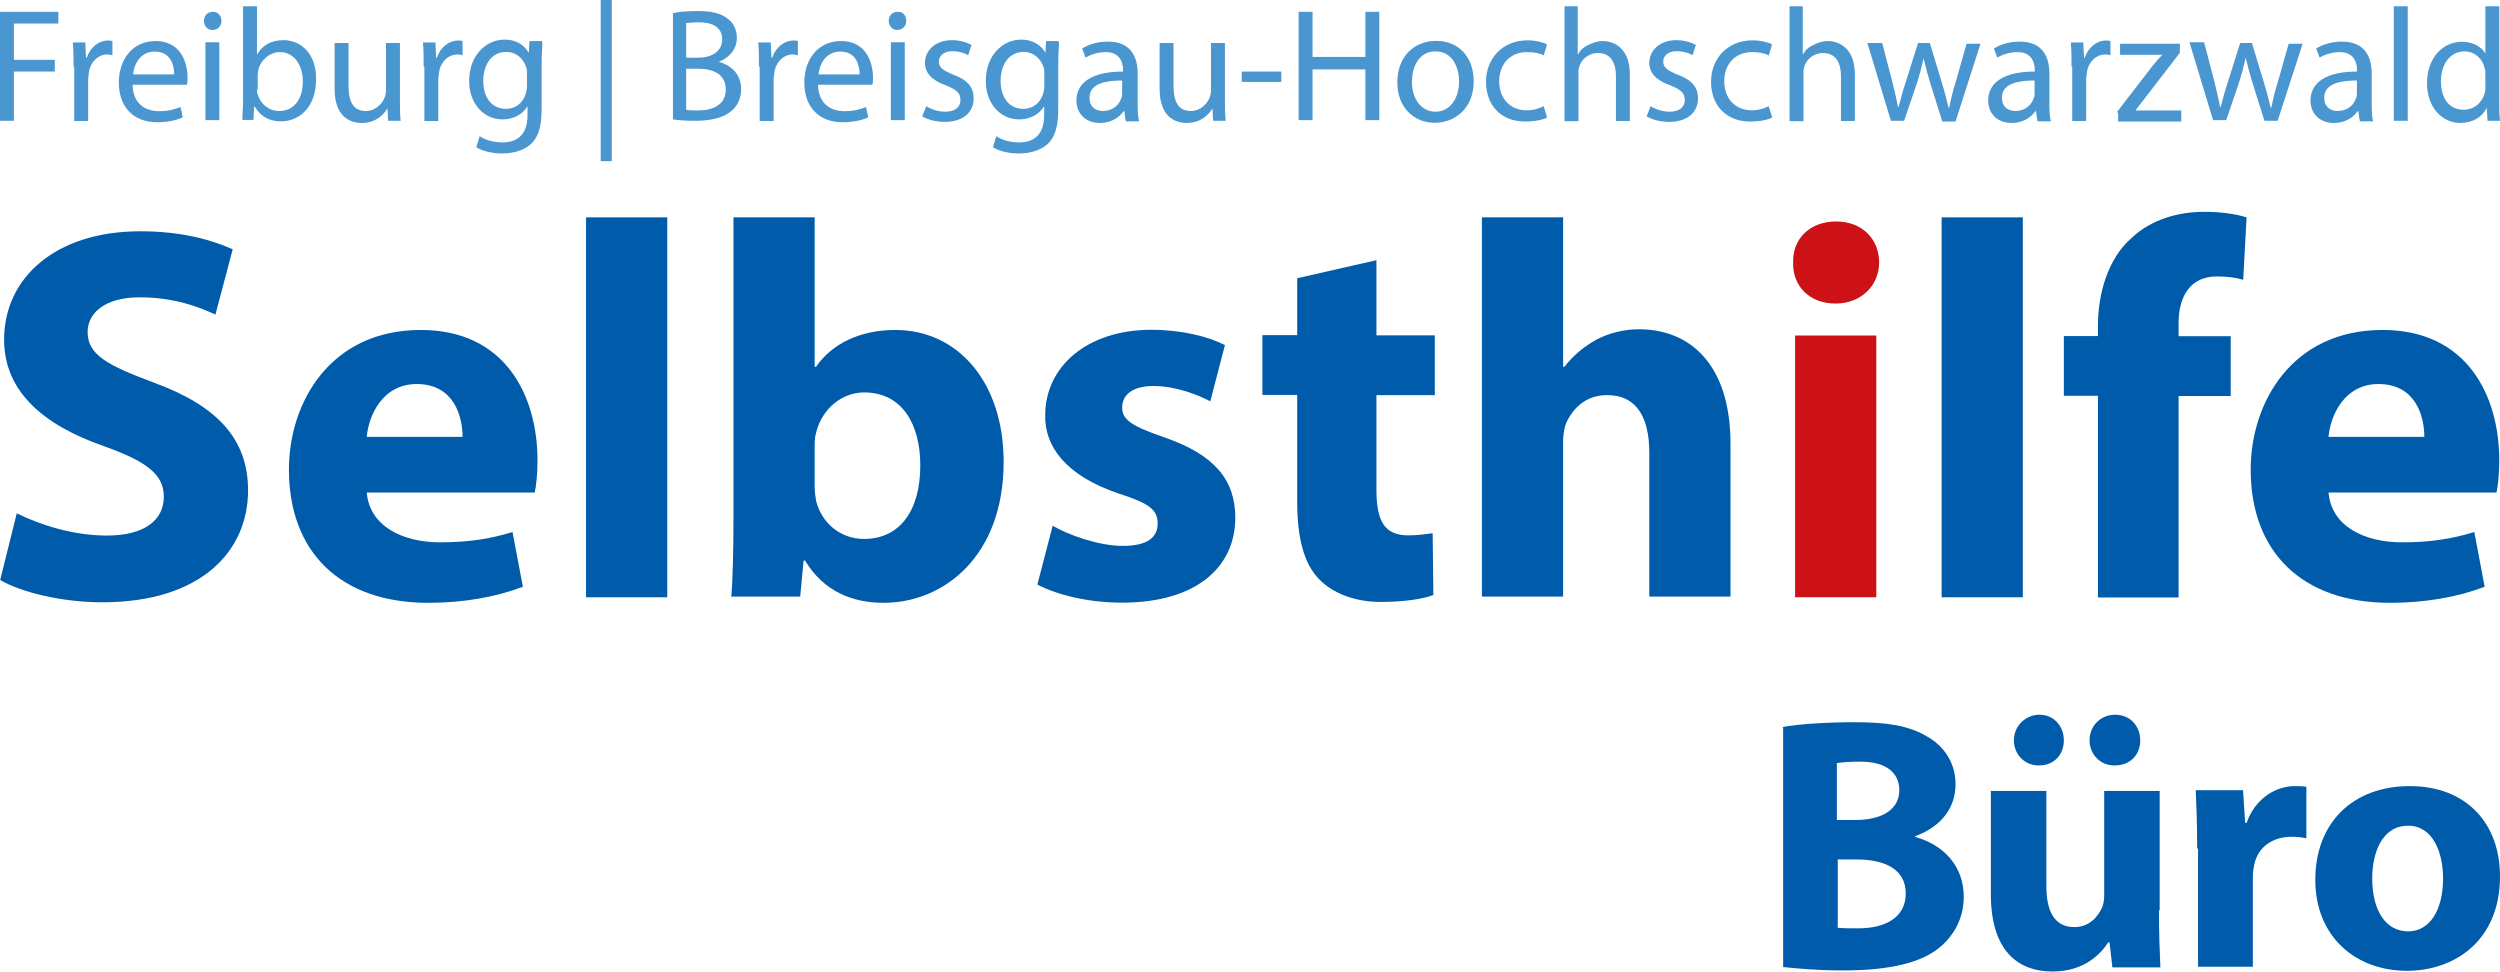 <?xml version="1.0" encoding="UTF-8"?><svg id="a" xmlns="http://www.w3.org/2000/svg" viewBox="0 0 140.09 54.44"><defs><style>.b{fill:#005caa;}.c{fill:#cc1216;}.d{fill:#4996d1;}</style></defs><g><path class="d" d="M0,.66H3.27v.66H.78V3.35H3.07v.66H.78v2.76H0V.66Z"/><path class="d" d="M4.12,3.74c0-.51,0-.97-.04-1.36h.7l.04,.86h.04c.19-.58,.66-.97,1.21-.97,.08,0,.16,0,.23,.04v.78c-.08,0-.16-.04-.27-.04-.54,0-.97,.43-1.05,1.01,0,.12-.04,.23-.04,.39v2.33h-.78V3.74h-.04Z"/><path class="d" d="M7.43,4.71c0,1.09,.7,1.52,1.48,1.52,.58,0,.9-.12,1.21-.23l.12,.58c-.27,.12-.74,.27-1.44,.27-1.36,0-2.14-.9-2.14-2.22s.78-2.33,2.06-2.33c1.44,0,1.79,1.25,1.79,2.06,0,.16,0,.27-.04,.39h-3.04v-.04Zm2.33-.54c0-.51-.19-1.28-1.09-1.28-.82,0-1.17,.74-1.21,1.28h2.3Z"/><path class="d" d="M12.41,1.17c0,.27-.19,.51-.51,.51-.27,0-.47-.23-.47-.51s.19-.51,.51-.51c.27,0,.47,.23,.47,.51Zm-.9,5.6V2.37h.78V6.73h-.78v.04Z"/><path class="d" d="M13.58,6.77c0-.31,.04-.74,.04-1.13V.35h.78V3.07h0c.27-.51,.78-.82,1.48-.82,1.09,0,1.87,.9,1.83,2.22,0,1.56-.97,2.33-1.95,2.33-.62,0-1.13-.23-1.48-.82h-.04l-.04,.74h-.62v.04Zm.82-1.75c0,.12,0,.19,.04,.27,.16,.54,.62,.93,1.21,.93,.82,0,1.32-.66,1.32-1.67,0-.86-.47-1.63-1.28-1.63-.54,0-1.05,.39-1.21,.97,0,.08-.04,.19-.04,.31v.82h-.04Z"/><path class="d" d="M22.41,5.56c0,.47,0,.86,.04,1.21h-.7l-.04-.7h0c-.19,.35-.66,.82-1.44,.82-.7,0-1.52-.39-1.52-1.91V2.41h.78v2.41c0,.82,.23,1.4,.97,1.4,.54,0,.9-.39,1.05-.74,.04-.12,.08-.27,.08-.39V2.41h.78v3.15Z"/><path class="d" d="M23.74,3.74c0-.51,0-.97-.04-1.36h.7l.04,.86h.04c.19-.58,.66-.97,1.21-.97,.08,0,.16,0,.23,.04v.78c-.08,0-.16-.04-.27-.04-.54,0-.97,.43-1.05,1.01,0,.12-.04,.23-.04,.39v2.33h-.78V3.74h-.04Z"/><path class="d" d="M30.39,2.37c0,.31-.04,.66-.04,1.21v2.53c0,1.01-.19,1.6-.62,1.98s-1.05,.51-1.6,.51c-.51,0-1.09-.12-1.44-.35l.19-.62c.27,.19,.74,.35,1.28,.35,.82,0,1.4-.43,1.4-1.52v-.51h0c-.23,.39-.7,.74-1.4,.74-1.09,0-1.87-.93-1.87-2.14,0-1.48,.97-2.33,1.98-2.33,.74,0,1.17,.39,1.36,.74h0l.04-.66h.7v.08Zm-.86,1.75c0-.12,0-.23-.04-.35-.16-.47-.54-.86-1.13-.86-.74,0-1.28,.62-1.28,1.63,0,.86,.43,1.56,1.28,1.56,.51,0,.93-.31,1.09-.82,.04-.12,.08-.27,.08-.43v-.74Z"/><path class="d" d="M34.28,0V9.03h-.62V0h.62Z"/><path class="d" d="M37.67,.74c.35-.08,.9-.12,1.44-.12,.78,0,1.28,.12,1.67,.43,.31,.23,.51,.58,.51,1.09,0,.58-.39,1.09-1.01,1.32h0c.58,.16,1.25,.62,1.25,1.52,0,.51-.19,.93-.51,1.21-.43,.39-1.13,.58-2.1,.58-.54,0-.97-.04-1.21-.08V.74h-.04Zm.78,2.49h.7c.82,0,1.32-.43,1.32-1.01,0-.7-.54-.97-1.32-.97-.35,0-.58,.04-.7,.04v1.95Zm0,2.92c.16,.04,.39,.04,.66,.04,.82,0,1.56-.31,1.56-1.17s-.7-1.17-1.56-1.17h-.66v2.3Z"/><path class="d" d="M42.53,3.74c0-.51,0-.97-.04-1.36h.7l.04,.86h.04c.19-.58,.66-.97,1.21-.97,.08,0,.16,0,.23,.04v.78c-.08,0-.16-.04-.27-.04-.54,0-.97,.43-1.05,1.01,0,.12-.04,.23-.04,.39v2.33h-.78V3.74h-.04Z"/><path class="d" d="M45.84,4.71c0,1.09,.7,1.52,1.48,1.52,.58,0,.9-.12,1.21-.23l.12,.58c-.27,.12-.74,.27-1.44,.27-1.36,0-2.14-.9-2.14-2.22s.78-2.33,2.06-2.33c1.44,0,1.79,1.25,1.79,2.06,0,.16,0,.27-.04,.39h-3.04v-.04Zm2.33-.54c0-.51-.19-1.28-1.09-1.28-.82,0-1.17,.74-1.21,1.28h2.3Z"/><path class="d" d="M50.78,1.17c0,.27-.19,.51-.51,.51-.27,0-.47-.23-.47-.51s.19-.51,.51-.51,.47,.23,.47,.51Zm-.86,5.6V2.37h.78V6.73h-.78v.04Z"/><path class="d" d="M51.91,5.95c.23,.16,.66,.31,1.05,.31,.58,0,.86-.27,.86-.66s-.23-.58-.82-.82c-.78-.27-1.17-.7-1.17-1.25,0-.7,.58-1.28,1.52-1.28,.43,0,.82,.12,1.09,.27l-.19,.58c-.16-.12-.51-.23-.9-.23-.47,0-.74,.27-.74,.58,0,.35,.27,.51,.82,.74,.74,.27,1.13,.66,1.13,1.32,0,.78-.58,1.32-1.63,1.32-.47,0-.93-.12-1.25-.31l.23-.58Z"/><path class="d" d="M59.34,2.37c0,.31-.04,.66-.04,1.21v2.53c0,1.01-.19,1.6-.62,1.98s-1.05,.51-1.6,.51c-.51,0-1.09-.12-1.44-.35l.19-.62c.27,.19,.74,.35,1.28,.35,.82,0,1.4-.43,1.4-1.52v-.51h0c-.23,.39-.7,.74-1.4,.74-1.09,0-1.87-.93-1.87-2.14,0-1.48,.97-2.33,1.98-2.33,.74,0,1.17,.39,1.36,.74h0l.04-.66h.7v.08Zm-.82,1.75c0-.12,0-.23-.04-.35-.16-.47-.54-.86-1.13-.86-.74,0-1.28,.62-1.28,1.63,0,.86,.43,1.56,1.28,1.56,.51,0,.93-.31,1.09-.82,.04-.12,.08-.27,.08-.43v-.74Z"/><path class="d" d="M63.08,6.77l-.08-.54h-.04c-.23,.35-.7,.66-1.32,.66-.9,0-1.32-.62-1.32-1.25,0-1.05,.93-1.63,2.61-1.63v-.08c0-.35-.12-1.01-.97-1.01-.39,0-.82,.12-1.13,.31l-.19-.51c.35-.23,.9-.39,1.44-.39,1.32,0,1.67,.9,1.67,1.79v1.63c0,.39,0,.74,.08,1.05h-.74v-.04Zm-.16-2.26c-.86,0-1.87,.12-1.87,.97,0,.51,.35,.74,.74,.74,.58,0,.93-.35,1.05-.74,.04-.08,.04-.16,.04-.23v-.74h.04Z"/><path class="d" d="M68.64,5.56c0,.47,0,.86,.04,1.21h-.7l-.04-.7h0c-.19,.35-.66,.82-1.44,.82-.7,0-1.52-.39-1.52-1.91V2.41h.78v2.41c0,.82,.23,1.4,.97,1.4,.54,0,.9-.39,1.05-.74,.04-.12,.08-.27,.08-.39V2.41h.78v3.15Z"/><path class="d" d="M71.8,4.01v.58h-2.22v-.58h2.22Z"/><path class="d" d="M73.55,.66V3.19h2.96V.66h.78V6.73h-.78V3.89h-2.96v2.84h-.78V.66h.78Z"/><path class="d" d="M82.58,4.55c0,1.6-1.13,2.33-2.18,2.33-1.17,0-2.1-.86-2.1-2.26,0-1.48,.97-2.33,2.18-2.33,1.25,0,2.1,.9,2.1,2.26Zm-3.46,.04c0,.97,.54,1.67,1.32,1.67s1.32-.7,1.32-1.71c0-.74-.35-1.67-1.32-1.67-.93,0-1.32,.86-1.32,1.71Z"/><path class="d" d="M86.7,6.58c-.19,.12-.66,.23-1.25,.23-1.32,0-2.18-.9-2.18-2.22s.93-2.33,2.33-2.33c.47,0,.9,.12,1.09,.23l-.19,.62c-.19-.12-.51-.19-.93-.19-1.01,0-1.56,.74-1.56,1.63,0,1.01,.66,1.63,1.52,1.63,.47,0,.74-.12,.97-.23l.19,.62Z"/><path class="d" d="M87.63,.35h.78V3.07h0c.12-.23,.31-.43,.58-.54,.23-.12,.51-.23,.82-.23,.58,0,1.52,.35,1.52,1.87v2.61h-.78v-2.53c0-.7-.27-1.28-1.01-1.28-.51,0-.93,.35-1.05,.78-.04,.12-.04,.23-.04,.39v2.65h-.78V.35h-.04Z"/><path class="d" d="M92.5,5.95c.23,.16,.66,.31,1.05,.31,.58,0,.86-.27,.86-.66s-.23-.58-.82-.82c-.78-.27-1.17-.7-1.17-1.25,0-.7,.58-1.28,1.52-1.28,.43,0,.82,.12,1.09,.27l-.19,.58c-.16-.12-.51-.23-.9-.23-.47,0-.74,.27-.74,.58,0,.35,.27,.51,.82,.74,.74,.27,1.13,.66,1.13,1.32,0,.78-.58,1.32-1.63,1.32-.47,0-.93-.12-1.25-.31l.23-.58Z"/><path class="d" d="M99.31,6.58c-.19,.12-.66,.23-1.25,.23-1.32,0-2.18-.9-2.18-2.22s.93-2.33,2.33-2.33c.47,0,.9,.12,1.09,.23l-.19,.62c-.19-.12-.51-.19-.93-.19-1.01,0-1.56,.74-1.56,1.63,0,1.01,.66,1.63,1.52,1.63,.47,0,.74-.12,.97-.23l.19,.62Z"/><path class="d" d="M100.24,.35h.78V3.07h0c.12-.23,.31-.43,.58-.54,.23-.12,.51-.23,.82-.23,.58,0,1.52,.35,1.52,1.87v2.61h-.78v-2.53c0-.7-.27-1.28-1.01-1.28-.51,0-.93,.35-1.05,.78-.04,.12-.04,.23-.04,.39v2.65h-.78V.35h-.04Z"/><path class="d" d="M105.46,2.37l.58,2.22c.12,.51,.23,.93,.31,1.4h.04c.12-.43,.23-.9,.39-1.36l.7-2.22h.66l.66,2.18c.16,.51,.27,.97,.39,1.44h.04c.08-.43,.19-.9,.35-1.4l.62-2.18h.78l-1.4,4.36h-.74l-.66-2.1c-.16-.51-.27-.93-.39-1.44h0c-.12,.51-.23,.97-.39,1.44l-.7,2.06h-.74l-1.32-4.36h.82v-.04Z"/><path class="d" d="M114.17,6.77l-.08-.54h-.04c-.23,.35-.7,.66-1.32,.66-.9,0-1.32-.62-1.32-1.25,0-1.05,.93-1.63,2.61-1.63v-.08c0-.35-.12-1.01-.97-1.01-.39,0-.82,.12-1.13,.31l-.19-.51c.35-.23,.9-.39,1.44-.39,1.32,0,1.67,.9,1.67,1.79v1.63c0,.39,0,.74,.08,1.05h-.74v-.04Zm-.12-2.26c-.86,0-1.87,.12-1.87,.97,0,.51,.35,.74,.74,.74,.58,0,.93-.35,1.05-.74,.04-.08,.04-.16,.04-.23v-.74h.04Z"/><path class="d" d="M116.08,3.74c0-.51,0-.97-.04-1.36h.7l.04,.86h.04c.19-.58,.66-.97,1.21-.97,.08,0,.16,0,.23,.04v.78c-.08,0-.16-.04-.27-.04-.54,0-.97,.43-1.05,1.01,0,.12-.04,.23-.04,.39v2.33h-.78V3.74h-.04Z"/><path class="d" d="M118.61,6.3l1.98-2.57c.19-.23,.35-.43,.58-.66h-2.37v-.62h3.35v.51l-1.95,2.53c-.19,.23-.35,.47-.54,.7h2.57v.62h-3.54v-.51h-.08Z"/><path class="d" d="M123.51,2.37l.58,2.22c.12,.51,.23,.93,.31,1.4h.04c.12-.43,.23-.9,.39-1.36l.7-2.22h.66l.66,2.18c.16,.51,.27,.97,.39,1.44h.04c.08-.43,.19-.9,.35-1.4l.62-2.18h.78l-1.4,4.32h-.74l-.66-2.1c-.16-.51-.27-.93-.39-1.44h0c-.12,.51-.23,.97-.39,1.44l-.7,2.06h-.74l-1.32-4.36h.82Z"/><path class="d" d="M132.23,6.77l-.08-.54h-.04c-.23,.35-.7,.66-1.32,.66-.9,0-1.32-.62-1.32-1.25,0-1.05,.93-1.63,2.61-1.63v-.08c0-.35-.12-1.01-.97-1.01-.39,0-.82,.12-1.13,.31l-.19-.51c.35-.23,.9-.39,1.44-.39,1.32,0,1.67,.9,1.67,1.79v1.63c0,.39,0,.74,.08,1.05h-.74v-.04Zm-.12-2.26c-.86,0-1.87,.12-1.87,.97,0,.51,.35,.74,.74,.74,.58,0,.93-.35,1.05-.74,.04-.08,.04-.16,.04-.23v-.74h.04Z"/><path class="d" d="M134.14,.35h.78V6.77h-.78V.35Z"/><path class="d" d="M140.05,.35V5.64c0,.39,0,.82,.04,1.13h-.7l-.04-.74h0c-.23,.51-.78,.86-1.48,.86-1.05,0-1.87-.9-1.87-2.22,0-1.44,.9-2.33,1.95-2.33,.66,0,1.13,.31,1.32,.66h0V.35h.78Zm-.78,3.81c0-.12,0-.23-.04-.35-.12-.51-.54-.93-1.13-.93-.82,0-1.32,.74-1.32,1.67s.43,1.6,1.28,1.6c.54,0,1.01-.35,1.17-.93,.04-.12,.04-.23,.04-.35v-.7Z"/></g><g><path class="b" d="M.93,28.76c1.25,.62,3.11,1.25,5.06,1.25,2.1,0,3.19-.86,3.19-2.18,0-1.25-.97-1.98-3.39-2.84C2.45,23.82,.23,21.95,.23,19.03c0-3.46,2.88-6.07,7.63-6.07,2.3,0,3.97,.47,5.18,1.01l-.97,3.66c-.82-.39-2.26-.97-4.24-.97s-2.92,.9-2.92,1.95c0,1.28,1.13,1.87,3.74,2.84,3.58,1.32,5.25,3.19,5.25,6.03,0,3.39-2.61,6.27-8.17,6.27-2.3,0-4.59-.58-5.72-1.25l.93-3.74Z"/><path class="b" d="M20.55,27.59c.16,1.91,2.02,2.8,4.12,2.8,1.56,0,2.8-.19,4.05-.58l.58,3.07c-1.52,.58-3.35,.9-5.29,.9-4.98,0-7.82-2.88-7.82-7.47,0-3.74,2.3-7.82,7.39-7.82,4.75,0,6.54,3.7,6.54,7.32,0,.78-.08,1.48-.16,1.79h-9.42Zm5.37-3.11c0-1.13-.47-2.96-2.57-2.96-1.91,0-2.69,1.75-2.8,2.96h5.37Z"/><path class="b" d="M32.84,12.18h4.55v21.29h-4.55V12.18Z"/><path class="b" d="M40.98,33.47c.08-.97,.12-2.72,.12-4.36V12.18h4.55v8.37h.08c.86-1.25,2.41-2.06,4.44-2.06,3.5,0,6.07,2.92,6.07,7.39,0,5.29-3.35,7.9-6.73,7.9-1.71,0-3.35-.62-4.4-2.37h-.08l-.19,2.02h-3.85v.04Zm4.67-6.23c0,.31,.04,.58,.08,.82,.31,1.25,1.36,2.14,2.69,2.14,1.95,0,3.15-1.52,3.15-4.12,0-2.3-1.01-4.09-3.15-4.09-1.25,0-2.37,.93-2.69,2.26-.08,.27-.08,.54-.08,.86v2.14Z"/><path class="b" d="M58.99,29.46c.86,.51,2.57,1.13,3.93,1.13s1.95-.47,1.95-1.25-.47-1.13-2.14-1.67c-3.04-1.01-4.2-2.69-4.16-4.4,0-2.72,2.33-4.79,5.95-4.79,1.71,0,3.23,.39,4.12,.86l-.82,3.15c-.66-.35-1.91-.86-3.19-.86-1.13,0-1.75,.47-1.75,1.21,0,.7,.58,1.05,2.37,1.67,2.8,.97,3.97,2.37,3.97,4.51,0,2.72-2.14,4.75-6.34,4.75-1.91,0-3.62-.43-4.75-1.01l.86-3.31Z"/><path class="b" d="M77.13,14.59v4.2h3.27v3.35h-3.27v5.29c0,1.75,.43,2.57,1.79,2.57,.58,0,1.01-.08,1.36-.12l.04,3.46c-.58,.23-1.67,.39-2.96,.39-1.48,0-2.69-.51-3.42-1.25-.86-.86-1.25-2.3-1.25-4.36v-5.99h-1.95v-3.35h1.95v-3.19l4.44-1.01Z"/><path class="b" d="M83.04,12.18h4.55v8.37h.08c.47-.62,1.09-1.13,1.79-1.52,.66-.35,1.52-.58,2.37-.58,2.92,0,5.14,2.02,5.14,6.42v8.56h-4.55v-8.06c0-1.91-.66-3.23-2.37-3.23-1.21,0-1.95,.78-2.3,1.6-.12,.31-.16,.7-.16,1.01v8.68h-4.55V12.18h0Z"/><path class="c" d="M105.3,14.71c0,1.25-.97,2.3-2.45,2.3s-2.41-1.01-2.37-2.3c-.04-1.32,.93-2.3,2.41-2.3s2.41,1.01,2.41,2.3Zm-4.71,18.76v-14.67h4.55v14.67h-4.55Z"/><path class="b" d="M108.8,12.18h4.55v21.29h-4.55V12.18Z"/><path class="b" d="M117.56,33.47v-11.29h-1.91v-3.35h1.91v-.58c0-1.75,.54-3.74,1.87-4.9,1.13-1.09,2.72-1.48,4.05-1.48,1.01,0,1.79,.12,2.41,.31l-.19,3.5c-.39-.12-.86-.19-1.48-.19-1.52,0-2.14,1.17-2.14,2.61v.74h2.92v3.35h-2.92v11.29h-4.51Z"/><path class="b" d="M130.48,27.59c.16,1.91,2.02,2.8,4.12,2.8,1.56,0,2.8-.19,4.05-.58l.58,3.07c-1.52,.58-3.35,.9-5.29,.9-4.98,0-7.82-2.88-7.82-7.47,0-3.74,2.3-7.82,7.39-7.82,4.75,0,6.54,3.7,6.54,7.32,0,.78-.08,1.48-.16,1.79h-9.42Zm5.37-3.11c0-1.13-.47-2.96-2.57-2.96-1.91,0-2.69,1.75-2.8,2.96h5.37Z"/></g><g><path class="b" d="M99.89,40.74c.82-.16,2.45-.27,4.01-.27,1.87,0,3.04,.19,4.05,.78,.93,.51,1.63,1.44,1.63,2.69s-.7,2.33-2.26,2.92v.04c1.56,.43,2.72,1.6,2.72,3.35,0,1.25-.58,2.22-1.4,2.88-.97,.78-2.65,1.25-5.37,1.25-1.52,0-2.65-.12-3.35-.19v-13.43h-.04Zm3.04,5.21h1.01c1.63,0,2.49-.66,2.49-1.67s-.78-1.6-2.18-1.6c-.66,0-1.05,.04-1.32,.08v3.19Zm0,6.03c.31,.04,.66,.04,1.21,.04,1.4,0,2.65-.54,2.65-1.95s-1.25-1.91-2.76-1.91h-1.05v3.81h-.04Z"/><path class="b" d="M120.98,51.02c0,1.28,.04,2.33,.08,3.19h-2.69l-.16-1.4h-.08c-.39,.62-1.32,1.63-3.11,1.63-2.02,0-3.46-1.25-3.46-4.32v-5.8h3.11v5.33c0,1.44,.47,2.3,1.56,2.3,.86,0,1.32-.58,1.56-1.09,.08-.19,.12-.43,.12-.66v-5.88h3.11v6.69h-.04Zm-8.13-9.53c0-.82,.66-1.44,1.44-1.44s1.36,.62,1.36,1.44-.58,1.4-1.36,1.4c-.82,.04-1.44-.62-1.44-1.4Zm4.24,0c0-.82,.62-1.44,1.44-1.44s1.4,.62,1.4,1.44-.58,1.4-1.4,1.4c-.82,.04-1.44-.62-1.44-1.4Z"/><path class="b" d="M123.12,47.55c0-1.44-.04-2.41-.08-3.27h2.65l.12,1.83h.08c.51-1.44,1.71-2.06,2.69-2.06,.27,0,.43,0,.66,.04v2.88c-.23-.04-.47-.08-.82-.08-1.13,0-1.91,.62-2.1,1.56-.04,.19-.08,.43-.08,.7v5.02h-3.07v-6.62h-.04Z"/><path class="b" d="M140.09,49.11c0,3.62-2.57,5.29-5.21,5.29-2.88,0-5.14-1.91-5.14-5.1s2.1-5.25,5.29-5.25,5.06,2.1,5.06,5.06Zm-7.16,.12c0,1.71,.7,2.96,2.02,2.96,1.21,0,1.95-1.21,1.95-2.96,0-1.48-.58-2.96-1.95-2.96-1.48,0-2.02,1.52-2.02,2.96Z"/></g></svg>
